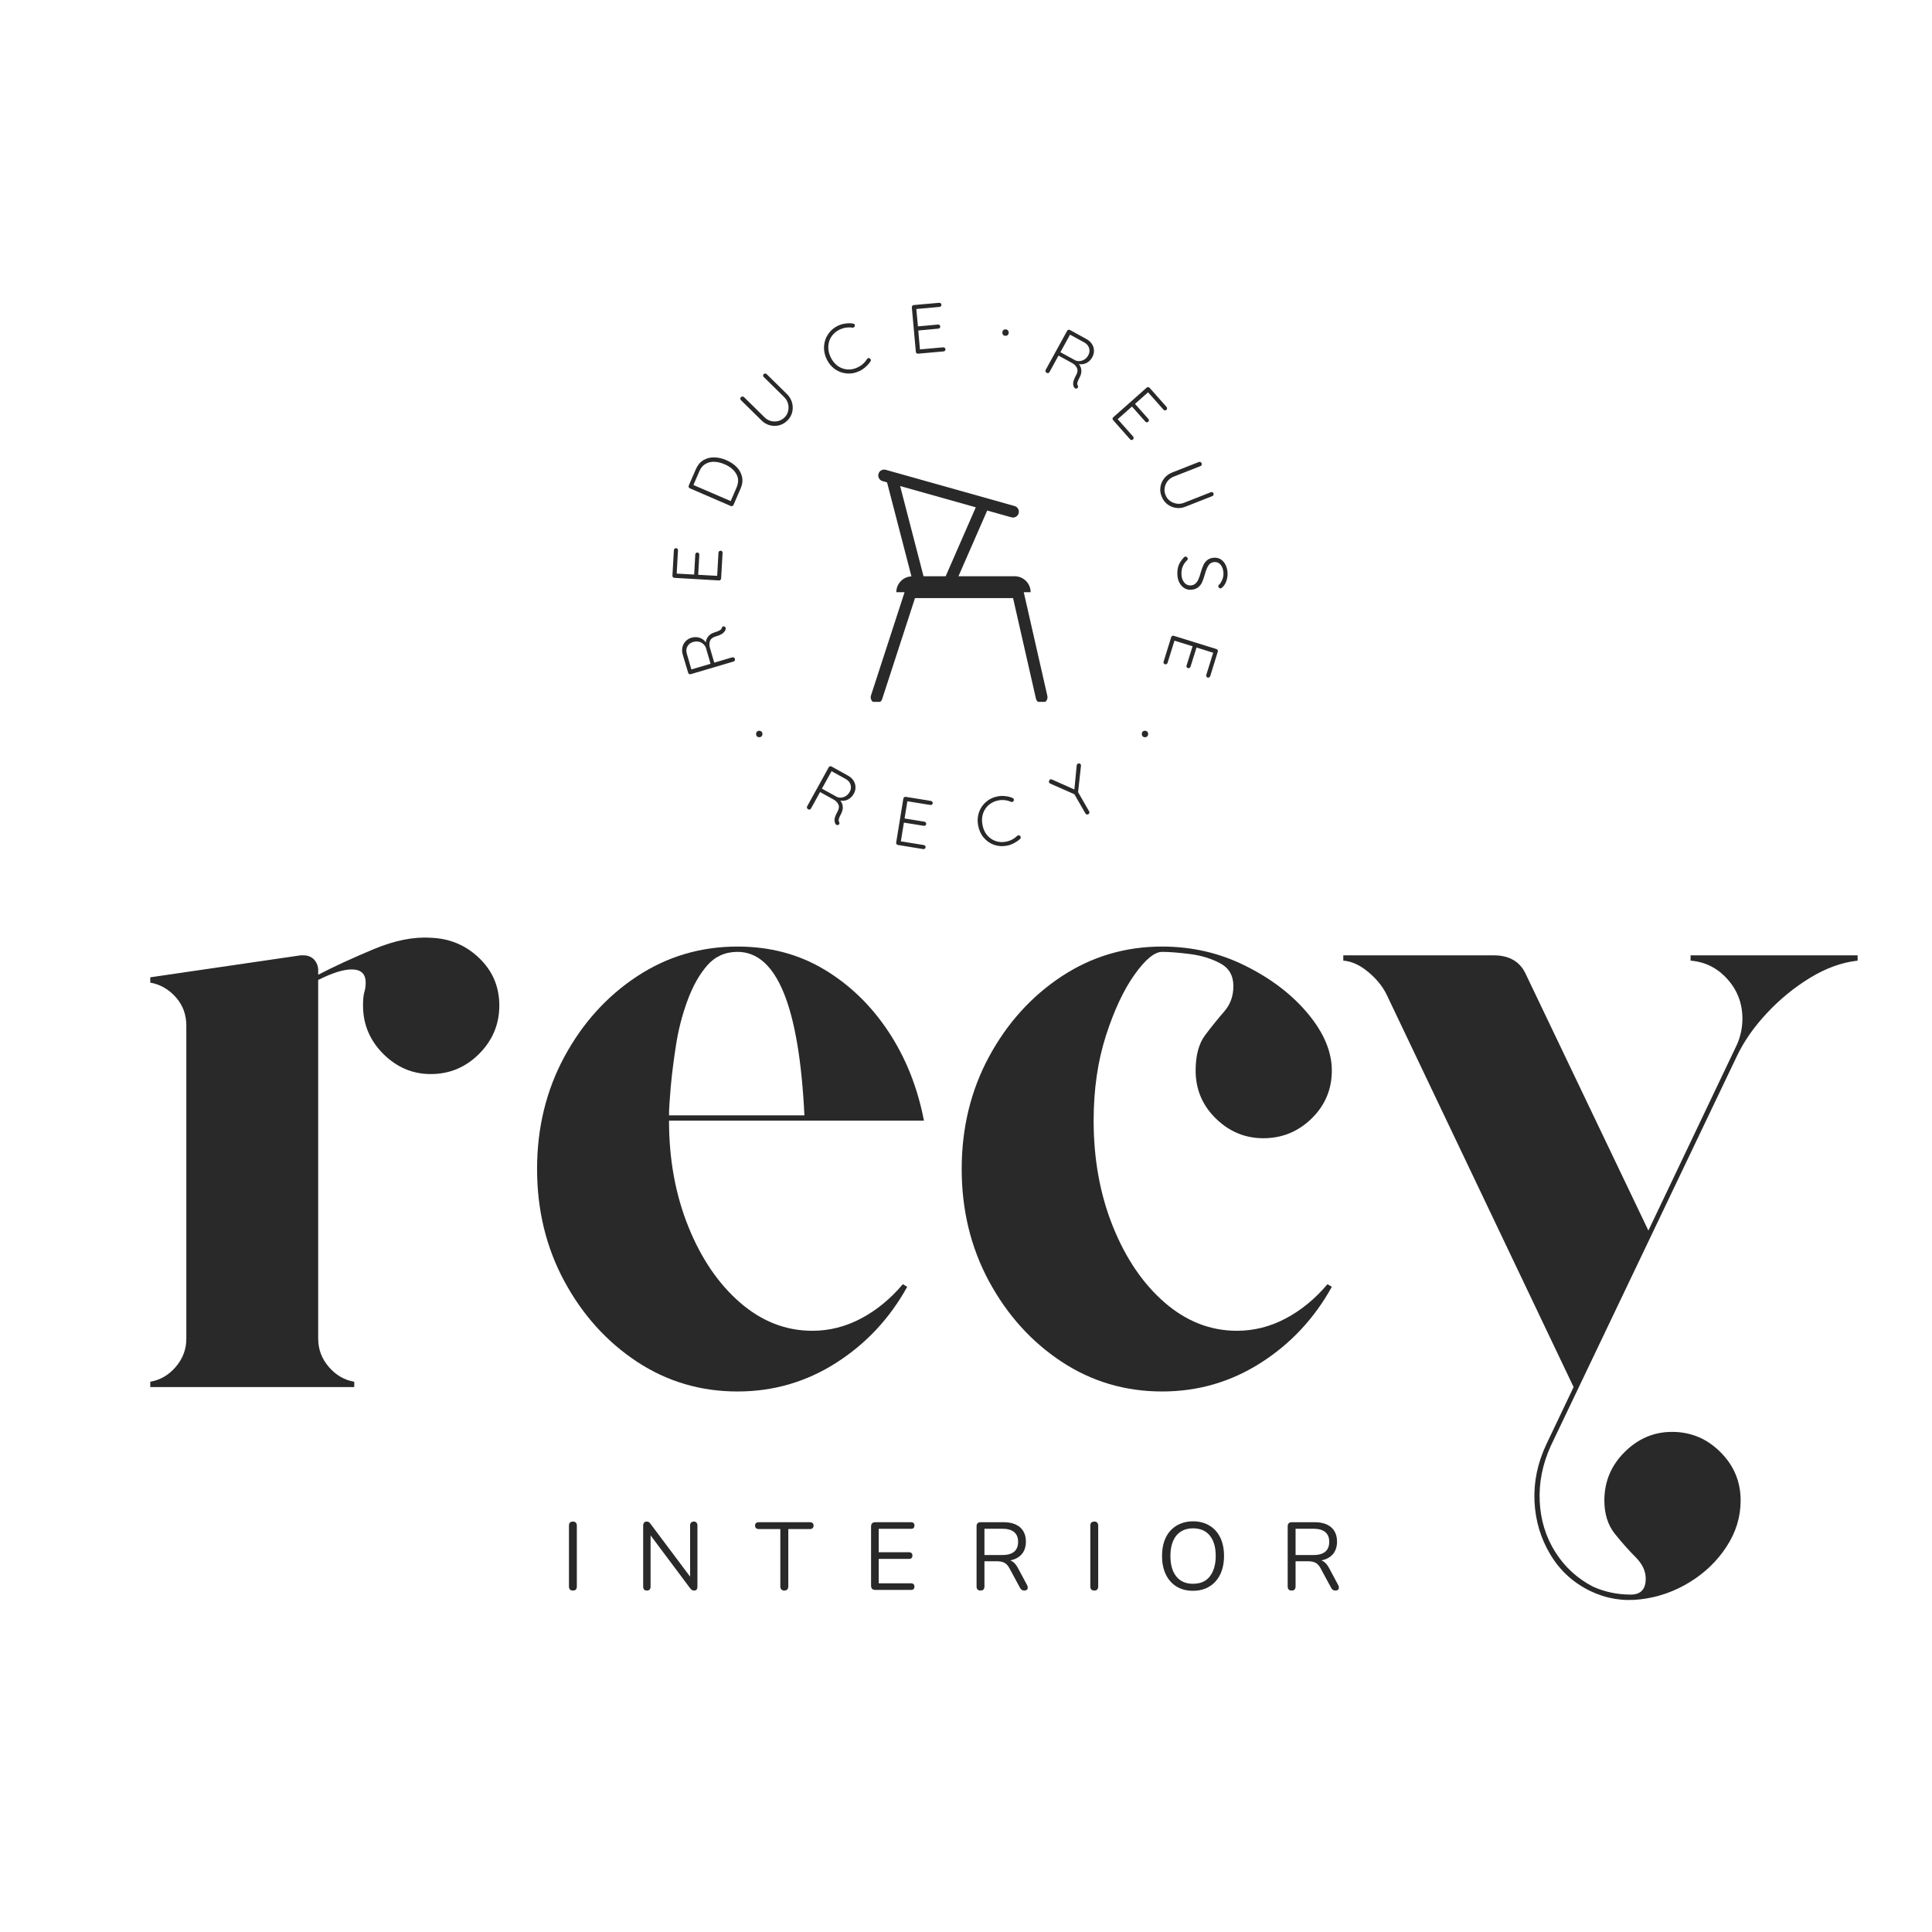 <svg xmlns="http://www.w3.org/2000/svg" xmlns:xlink="http://www.w3.org/1999/xlink" width="500" zoomAndPan="magnify" viewBox="0 0 375 375" height="500" preserveAspectRatio="xMidYMid meet" version="1.0"><defs><g/><clipPath id="d7e93fc576"><path d="M 169 91 L 203.395 91 L 203.395 136.23 L 169 136.23 Z M 169 91 " clip-rule="nonzero"/></clipPath></defs><g fill="#292929" fill-opacity="1"><g transform="translate(24.901, 269.226)"><g><path d="M 58.703 -87.203 C 62.348 -87.086 65.477 -85.781 68.094 -83.281 C 70.707 -80.781 72.016 -77.707 72.016 -74.062 C 72.016 -70.426 70.707 -67.297 68.094 -64.672 C 65.477 -62.055 62.348 -60.75 58.703 -60.75 C 55.18 -60.75 52.109 -62.055 49.484 -64.672 C 46.867 -67.297 45.562 -70.426 45.562 -74.062 C 45.562 -75.195 45.645 -76.051 45.812 -76.625 C 45.988 -77.195 46.078 -77.82 46.078 -78.5 C 46.078 -80.207 45.164 -81.062 43.344 -81.062 C 41.75 -81.062 39.586 -80.379 36.859 -79.016 L 36.859 -9.391 C 36.859 -7.336 37.539 -5.516 38.906 -3.922 C 40.27 -2.328 41.922 -1.363 43.859 -1.031 L 43.859 0 L 4.266 0 L 4.266 -1.031 C 6.203 -1.363 7.852 -2.328 9.219 -3.922 C 10.582 -5.516 11.266 -7.336 11.266 -9.391 L 11.266 -70.141 C 11.266 -72.297 10.582 -74.141 9.219 -75.672 C 7.852 -77.211 6.203 -78.156 4.266 -78.5 L 4.266 -79.531 L 33.453 -83.797 C 33.566 -83.797 33.648 -83.797 33.703 -83.797 C 33.766 -83.797 33.848 -83.797 33.953 -83.797 C 34.867 -83.797 35.582 -83.508 36.094 -82.938 C 36.602 -82.363 36.859 -81.68 36.859 -80.891 L 36.859 -80.031 C 39.93 -81.625 43.516 -83.273 47.609 -84.984 C 51.703 -86.691 55.398 -87.43 58.703 -87.203 Z M 58.703 -87.203 "/></g></g></g><g fill="#292929" fill-opacity="1"><g transform="translate(98.277, 269.226)"><g><path d="M 59.391 -10.922 C 62.691 -10.922 65.848 -11.719 68.859 -13.312 C 71.867 -14.906 74.57 -17.125 76.969 -19.969 L 77.812 -19.453 C 74.406 -13.305 69.801 -8.383 64 -4.688 C 58.195 -0.988 51.82 0.859 44.875 0.859 C 37.707 0.859 31.191 -1.07 25.328 -4.938 C 19.473 -8.812 14.781 -14.02 11.25 -20.562 C 7.727 -27.102 5.969 -34.359 5.969 -42.328 C 5.969 -50.285 7.727 -57.535 11.25 -64.078 C 14.781 -70.617 19.473 -75.82 25.328 -79.688 C 31.191 -83.562 37.707 -85.5 44.875 -85.5 C 51.133 -85.5 56.738 -84.02 61.688 -81.062 C 66.633 -78.102 70.785 -74.094 74.141 -69.031 C 77.504 -63.969 79.812 -58.191 81.062 -51.703 L 31.578 -51.703 C 31.578 -44.203 32.828 -37.348 35.328 -31.141 C 37.828 -24.941 41.18 -20.02 45.391 -16.375 C 49.598 -12.738 54.266 -10.922 59.391 -10.922 Z M 44.875 -84.469 C 42.488 -84.469 40.523 -83.586 38.984 -81.828 C 37.453 -80.066 36.176 -77.789 35.156 -75 C 34.133 -72.219 33.395 -69.348 32.938 -66.391 C 32.477 -63.43 32.133 -60.695 31.906 -58.188 C 31.688 -55.688 31.578 -53.867 31.578 -52.734 L 57.859 -52.734 C 56.828 -73.891 52.5 -84.469 44.875 -84.469 Z M 44.875 -84.469 "/></g></g></g><g fill="#292929" fill-opacity="1"><g transform="translate(180.696, 269.226)"><g><path d="M 44.875 -84.469 C 43.395 -84.469 41.602 -82.988 39.5 -80.031 C 37.395 -77.07 35.547 -73.117 33.953 -68.172 C 32.367 -63.223 31.578 -57.734 31.578 -51.703 C 31.578 -44.203 32.828 -37.348 35.328 -31.141 C 37.828 -24.941 41.18 -20.02 45.391 -16.375 C 49.598 -12.738 54.266 -10.922 59.391 -10.922 C 62.691 -10.922 65.848 -11.719 68.859 -13.312 C 71.867 -14.906 74.57 -17.125 76.969 -19.969 L 77.812 -19.453 C 74.406 -13.305 69.801 -8.383 64 -4.688 C 58.195 -0.988 51.82 0.859 44.875 0.859 C 37.707 0.859 31.191 -1.07 25.328 -4.938 C 19.473 -8.812 14.781 -14.02 11.25 -20.562 C 7.727 -27.102 5.969 -34.359 5.969 -42.328 C 5.969 -50.285 7.727 -57.535 11.25 -64.078 C 14.781 -70.617 19.473 -75.82 25.328 -79.688 C 31.191 -83.562 37.707 -85.5 44.875 -85.5 C 50.688 -85.5 56.094 -84.242 61.094 -81.734 C 66.102 -79.234 70.141 -76.133 73.203 -72.438 C 76.273 -68.738 77.812 -65.07 77.812 -61.438 C 77.812 -57.789 76.504 -54.688 73.891 -52.125 C 71.273 -49.57 68.148 -48.297 64.516 -48.297 C 60.984 -48.297 57.91 -49.57 55.297 -52.125 C 52.68 -54.688 51.375 -57.789 51.375 -61.438 C 51.375 -64.395 52 -66.695 53.25 -68.344 C 54.5 -70 55.719 -71.508 56.906 -72.875 C 58.102 -74.238 58.703 -75.883 58.703 -77.812 C 58.703 -79.863 57.848 -81.344 56.141 -82.25 C 54.441 -83.164 52.484 -83.766 50.266 -84.047 C 48.047 -84.328 46.25 -84.469 44.875 -84.469 Z M 44.875 -84.469 "/></g></g></g><g fill="#292929" fill-opacity="1"><g transform="translate(259.873, 269.226)"><g><path d="M 68.266 -83.797 L 100.688 -83.797 L 100.688 -82.766 C 97.613 -82.422 94.539 -81.312 91.469 -79.438 C 88.395 -77.562 85.609 -75.285 83.109 -72.609 C 80.609 -69.941 78.676 -67.188 77.312 -64.344 L 41.125 11.438 C 39.531 14.957 38.816 18.535 38.984 22.172 C 39.16 25.816 40.16 29.086 41.984 31.984 C 43.805 34.891 46.25 37.141 49.312 38.734 C 51.594 39.766 54.039 40.281 56.656 40.281 C 58.594 40.281 59.562 39.254 59.562 37.203 C 59.562 35.723 58.906 34.328 57.594 33.016 C 56.289 31.711 54.953 30.207 53.578 28.5 C 52.211 26.789 51.531 24.629 51.531 22.016 C 51.531 18.367 52.836 15.238 55.453 12.625 C 58.078 10.008 61.148 8.703 64.672 8.703 C 68.316 8.703 71.445 10.008 74.062 12.625 C 76.676 15.238 77.984 18.367 77.984 22.016 C 77.984 25.203 77.07 28.188 75.25 30.969 C 73.438 33.758 71.051 36.062 68.094 37.875 C 65.133 39.695 61.945 40.805 58.531 41.203 C 55.125 41.609 51.883 41.07 48.812 39.594 C 45.508 38 42.922 35.633 41.047 32.5 C 39.172 29.375 38.145 25.93 37.969 22.172 C 37.801 18.422 38.57 14.727 40.281 11.094 L 45.562 0 L 9.219 -76.281 C 8.414 -77.875 7.219 -79.32 5.625 -80.625 C 4.039 -81.938 2.453 -82.648 0.859 -82.766 L 0.859 -83.797 L 30.031 -83.797 C 32.988 -83.797 35.035 -82.656 36.172 -80.375 L 60.078 -30.375 L 77.312 -66.562 C 77.988 -68.145 78.328 -69.789 78.328 -71.5 C 78.328 -74.457 77.359 -77.016 75.422 -79.172 C 73.492 -81.336 71.109 -82.535 68.266 -82.766 Z M 68.266 -83.797 "/></g></g></g><g fill="#292929" fill-opacity="1"><g transform="translate(193.866, 65.133)"><g><path d="M 1.297 0.047 C 1.109 0.047 0.957 -0.008 0.844 -0.125 C 0.738 -0.25 0.688 -0.398 0.688 -0.578 C 0.688 -0.754 0.738 -0.898 0.844 -1.016 C 0.957 -1.141 1.109 -1.203 1.297 -1.203 C 1.492 -1.203 1.645 -1.141 1.75 -1.016 C 1.863 -0.898 1.922 -0.754 1.922 -0.578 C 1.922 -0.398 1.863 -0.25 1.75 -0.125 C 1.645 -0.008 1.492 0.047 1.297 0.047 Z M 1.297 0.047 "/></g></g></g><g fill="#292929" fill-opacity="1"><g transform="translate(143.12, 129.512)"><g><path d="M -3.016 -7.656 C -2.961 -7.801 -2.875 -7.895 -2.75 -7.938 C -2.707 -7.945 -2.645 -7.941 -2.562 -7.922 C -2.5 -7.91 -2.441 -7.879 -2.391 -7.828 C -2.336 -7.785 -2.301 -7.727 -2.281 -7.656 C -2.25 -7.562 -2.238 -7.484 -2.25 -7.422 C -2.32 -7.141 -2.492 -6.879 -2.766 -6.641 C -3.035 -6.398 -3.508 -6.18 -4.188 -5.984 C -4.789 -5.805 -5.164 -5.508 -5.312 -5.094 C -5.457 -4.688 -5.461 -4.25 -5.328 -3.781 L -4.484 -0.891 L -1 -1.922 C -0.883 -1.953 -0.781 -1.941 -0.688 -1.891 C -0.594 -1.848 -0.523 -1.77 -0.484 -1.656 C -0.453 -1.539 -0.457 -1.426 -0.5 -1.312 C -0.551 -1.207 -0.633 -1.141 -0.75 -1.109 L -9.047 1.344 C -9.16 1.375 -9.266 1.363 -9.359 1.312 C -9.453 1.27 -9.516 1.191 -9.547 1.078 L -10.594 -2.422 C -10.738 -2.922 -10.766 -3.395 -10.672 -3.844 C -10.578 -4.301 -10.375 -4.695 -10.062 -5.031 C -9.75 -5.363 -9.363 -5.598 -8.906 -5.734 C -8.344 -5.891 -7.812 -5.883 -7.312 -5.719 C -6.812 -5.551 -6.414 -5.254 -6.125 -4.828 C -6.082 -5.266 -5.922 -5.656 -5.641 -6 C -5.367 -6.344 -4.977 -6.594 -4.469 -6.75 C -3.938 -6.914 -3.57 -7.062 -3.375 -7.188 C -3.176 -7.312 -3.055 -7.469 -3.016 -7.656 Z M -6.109 -3.797 C -6.223 -4.086 -6.406 -4.336 -6.656 -4.547 C -6.914 -4.766 -7.211 -4.906 -7.547 -4.969 C -7.879 -5.031 -8.238 -5.004 -8.625 -4.891 C -9.113 -4.742 -9.473 -4.457 -9.703 -4.031 C -9.93 -3.613 -9.961 -3.133 -9.797 -2.594 L -8.922 0.422 L -5.203 -0.672 Z M -6.109 -3.797 "/></g></g></g><g fill="#292929" fill-opacity="1"><g transform="translate(139.877, 113.943)"><g><path d="M -0.422 -6.672 C -0.41 -6.785 -0.363 -6.879 -0.281 -6.953 C -0.195 -7.023 -0.098 -7.055 0.016 -7.047 C 0.129 -7.047 0.219 -7.004 0.281 -6.922 C 0.352 -6.836 0.383 -6.738 0.375 -6.625 L 0.094 -1.672 C 0.082 -1.555 0.039 -1.461 -0.031 -1.391 C -0.113 -1.316 -0.211 -1.281 -0.328 -1.281 L -8.969 -1.781 C -9.082 -1.781 -9.176 -1.82 -9.25 -1.906 C -9.332 -1.988 -9.367 -2.086 -9.359 -2.203 L -9.078 -7.156 C -9.066 -7.27 -9.02 -7.363 -8.938 -7.438 C -8.852 -7.508 -8.754 -7.547 -8.641 -7.547 C -8.523 -7.535 -8.43 -7.488 -8.359 -7.406 C -8.297 -7.32 -8.27 -7.223 -8.281 -7.109 L -8.531 -2.609 L -5.141 -2.422 L -4.922 -6.312 C -4.922 -6.426 -4.879 -6.52 -4.797 -6.594 C -4.711 -6.664 -4.617 -6.703 -4.516 -6.703 C -4.398 -6.691 -4.305 -6.645 -4.234 -6.562 C -4.172 -6.477 -4.141 -6.379 -4.141 -6.266 L -4.359 -2.375 L -0.672 -2.172 Z M -0.422 -6.672 "/></g></g></g><g fill="#292929" fill-opacity="1"><g transform="translate(141.718, 99.528)"><g><path d="M -6.656 -8.453 C -6.312 -9.242 -5.828 -9.828 -5.203 -10.203 C -4.578 -10.578 -3.875 -10.758 -3.094 -10.75 C -2.32 -10.738 -1.539 -10.562 -0.75 -10.219 C 0.07 -9.863 0.75 -9.41 1.281 -8.859 C 1.82 -8.305 2.164 -7.672 2.312 -6.953 C 2.469 -6.242 2.375 -5.492 2.031 -4.703 L 0.656 -1.531 C 0.613 -1.426 0.539 -1.352 0.438 -1.312 C 0.332 -1.27 0.227 -1.27 0.125 -1.312 L -7.828 -4.75 C -7.93 -4.789 -8 -4.863 -8.031 -4.969 C -8.07 -5.07 -8.07 -5.176 -8.031 -5.281 Z M 1.25 -4.906 C 1.664 -5.883 1.645 -6.766 1.188 -7.547 C 0.738 -8.336 -0.02 -8.961 -1.094 -9.422 C -1.77 -9.711 -2.422 -9.867 -3.047 -9.891 C -3.68 -9.922 -4.258 -9.785 -4.781 -9.484 C -5.301 -9.18 -5.703 -8.695 -5.984 -8.031 L -7.125 -5.391 L 0.109 -2.266 Z M 1.25 -4.906 "/></g></g></g><g fill="#292929" fill-opacity="1"><g transform="translate(149.38, 84.939)"><g><path d="M -1.156 -12.312 C -1.07 -12.395 -0.973 -12.438 -0.859 -12.438 C -0.754 -12.445 -0.66 -12.41 -0.578 -12.328 L 3.406 -8.406 C 3.875 -7.938 4.191 -7.395 4.359 -6.781 C 4.523 -6.164 4.535 -5.555 4.391 -4.953 C 4.242 -4.348 3.941 -3.812 3.484 -3.344 C 3.023 -2.875 2.488 -2.555 1.875 -2.391 C 1.27 -2.234 0.66 -2.234 0.047 -2.391 C -0.566 -2.555 -1.109 -2.875 -1.578 -3.344 L -5.562 -7.266 C -5.645 -7.348 -5.688 -7.441 -5.688 -7.547 C -5.695 -7.648 -5.656 -7.754 -5.562 -7.859 C -5.477 -7.93 -5.379 -7.969 -5.266 -7.969 C -5.148 -7.977 -5.051 -7.941 -4.969 -7.859 L -0.984 -3.938 C -0.617 -3.57 -0.203 -3.332 0.266 -3.219 C 0.734 -3.102 1.203 -3.102 1.672 -3.219 C 2.148 -3.344 2.562 -3.578 2.906 -3.922 C 3.258 -4.273 3.488 -4.688 3.594 -5.156 C 3.707 -5.633 3.703 -6.109 3.578 -6.578 C 3.453 -7.055 3.207 -7.477 2.844 -7.844 L -1.141 -11.766 C -1.223 -11.848 -1.266 -11.938 -1.266 -12.031 C -1.273 -12.133 -1.238 -12.227 -1.156 -12.312 Z M -1.156 -12.312 "/></g></g></g><g fill="#292929" fill-opacity="1"><g transform="translate(161.796, 74.19)"><g><path d="M 3.766 -11.391 C 3.93 -11.367 4.039 -11.301 4.094 -11.188 C 4.133 -11.102 4.145 -11 4.125 -10.875 C 4.082 -10.758 4.004 -10.676 3.891 -10.625 C 3.828 -10.594 3.754 -10.582 3.672 -10.594 C 2.828 -10.719 2.016 -10.602 1.234 -10.25 C 0.566 -9.938 0.035 -9.5 -0.359 -8.938 C -0.754 -8.383 -0.973 -7.754 -1.016 -7.047 C -1.066 -6.348 -0.93 -5.645 -0.609 -4.938 C -0.266 -4.207 0.188 -3.629 0.75 -3.203 C 1.32 -2.785 1.945 -2.547 2.625 -2.484 C 3.301 -2.422 3.969 -2.547 4.625 -2.859 C 5.406 -3.211 6.023 -3.75 6.484 -4.469 C 6.523 -4.551 6.582 -4.613 6.656 -4.656 C 6.77 -4.707 6.883 -4.695 7 -4.625 C 7.094 -4.582 7.16 -4.52 7.203 -4.438 C 7.266 -4.301 7.254 -4.176 7.172 -4.062 C 6.941 -3.695 6.625 -3.332 6.219 -2.969 C 5.82 -2.613 5.406 -2.336 4.969 -2.141 C 4.188 -1.773 3.379 -1.629 2.547 -1.703 C 1.723 -1.773 0.957 -2.055 0.25 -2.547 C -0.445 -3.047 -0.992 -3.723 -1.391 -4.578 C -1.766 -5.41 -1.914 -6.25 -1.844 -7.094 C -1.77 -7.938 -1.492 -8.703 -1.016 -9.391 C -0.535 -10.086 0.098 -10.617 0.891 -10.984 C 1.348 -11.191 1.828 -11.328 2.328 -11.391 C 2.828 -11.461 3.305 -11.461 3.766 -11.391 Z M 3.766 -11.391 "/></g></g></g><g fill="#292929" fill-opacity="1"><g transform="translate(176.531, 68.805)"><g><path d="M 6.531 -1.391 C 6.645 -1.398 6.742 -1.367 6.828 -1.297 C 6.922 -1.234 6.973 -1.145 6.984 -1.031 C 6.992 -0.914 6.961 -0.816 6.891 -0.734 C 6.816 -0.648 6.723 -0.602 6.609 -0.594 L 1.672 -0.156 C 1.555 -0.145 1.457 -0.172 1.375 -0.234 C 1.289 -0.305 1.242 -0.398 1.234 -0.516 L 0.453 -9.141 C 0.441 -9.254 0.473 -9.352 0.547 -9.438 C 0.617 -9.531 0.711 -9.582 0.828 -9.594 L 5.766 -10.031 C 5.879 -10.039 5.977 -10.008 6.062 -9.938 C 6.145 -9.875 6.191 -9.785 6.203 -9.672 C 6.211 -9.555 6.18 -9.457 6.109 -9.375 C 6.035 -9.289 5.941 -9.242 5.828 -9.234 L 1.328 -8.828 L 1.641 -5.453 L 5.531 -5.812 C 5.645 -5.82 5.742 -5.789 5.828 -5.719 C 5.91 -5.645 5.957 -5.551 5.969 -5.438 C 5.977 -5.32 5.945 -5.223 5.875 -5.141 C 5.801 -5.066 5.707 -5.023 5.594 -5.016 L 1.703 -4.656 L 2.031 -0.984 Z M 6.531 -1.391 "/></g></g></g><g fill="#292929" fill-opacity="1"><g transform="translate(191.272, 68.785)"><g/></g></g><g fill="#292929" fill-opacity="1"><g transform="translate(201.664, 71.55)"><g><path d="M 7.547 3.297 C 7.609 3.441 7.609 3.57 7.547 3.688 C 7.523 3.727 7.477 3.77 7.406 3.812 C 7.352 3.852 7.285 3.875 7.203 3.875 C 7.129 3.875 7.062 3.852 7 3.812 C 6.914 3.77 6.859 3.719 6.828 3.656 C 6.68 3.414 6.617 3.113 6.641 2.75 C 6.672 2.395 6.859 1.906 7.203 1.281 C 7.504 0.727 7.555 0.254 7.359 -0.141 C 7.172 -0.535 6.863 -0.848 6.438 -1.078 L 3.797 -2.531 L 2.047 0.656 C 1.992 0.758 1.914 0.828 1.812 0.859 C 1.719 0.898 1.617 0.891 1.516 0.828 C 1.41 0.773 1.332 0.691 1.281 0.578 C 1.238 0.461 1.242 0.352 1.297 0.25 L 5.469 -7.344 C 5.52 -7.438 5.598 -7.5 5.703 -7.531 C 5.805 -7.562 5.91 -7.551 6.016 -7.5 L 9.219 -5.734 C 9.676 -5.484 10.031 -5.164 10.281 -4.781 C 10.531 -4.406 10.66 -3.988 10.672 -3.531 C 10.691 -3.082 10.586 -2.648 10.359 -2.234 C 10.078 -1.711 9.695 -1.332 9.219 -1.094 C 8.75 -0.852 8.258 -0.785 7.75 -0.891 C 8.02 -0.555 8.176 -0.172 8.219 0.266 C 8.27 0.703 8.172 1.16 7.922 1.641 C 7.672 2.117 7.516 2.477 7.453 2.719 C 7.398 2.957 7.43 3.148 7.547 3.297 Z M 7.016 -1.625 C 7.297 -1.488 7.598 -1.438 7.922 -1.469 C 8.254 -1.5 8.566 -1.609 8.859 -1.797 C 9.148 -1.984 9.391 -2.254 9.578 -2.609 C 9.816 -3.055 9.867 -3.508 9.734 -3.969 C 9.598 -4.438 9.285 -4.805 8.797 -5.078 L 6.031 -6.594 L 4.156 -3.188 Z M 7.016 -1.625 "/></g></g></g><g fill="#292929" fill-opacity="1"><g transform="translate(214.946, 80.301)"><g><path d="M 5 4.438 C 5.07 4.52 5.102 4.613 5.094 4.719 C 5.094 4.832 5.051 4.926 4.969 5 C 4.875 5.082 4.773 5.117 4.672 5.109 C 4.566 5.098 4.477 5.051 4.406 4.969 L 1.109 1.25 C 1.035 1.164 1 1.066 1 0.953 C 1.008 0.848 1.055 0.758 1.141 0.688 L 7.625 -5.062 C 7.707 -5.133 7.801 -5.164 7.906 -5.156 C 8.02 -5.156 8.113 -5.113 8.188 -5.031 L 11.484 -1.312 C 11.555 -1.227 11.586 -1.129 11.578 -1.016 C 11.578 -0.91 11.535 -0.82 11.453 -0.75 C 11.367 -0.676 11.27 -0.641 11.156 -0.641 C 11.051 -0.648 10.961 -0.695 10.891 -0.781 L 7.891 -4.156 L 5.359 -1.906 L 7.953 1.016 C 8.035 1.098 8.07 1.191 8.062 1.297 C 8.051 1.41 8 1.504 7.906 1.578 C 7.82 1.648 7.727 1.68 7.625 1.672 C 7.531 1.66 7.441 1.613 7.359 1.531 L 4.766 -1.391 L 2 1.062 Z M 5 4.438 "/></g></g></g><g fill="#292929" fill-opacity="1"><g transform="translate(223.801, 91.83)"><g><path d="M 11.734 3.922 C 11.773 4.035 11.773 4.145 11.734 4.25 C 11.691 4.352 11.613 4.426 11.5 4.469 L 6.297 6.516 C 5.68 6.766 5.062 6.844 4.438 6.75 C 3.812 6.656 3.254 6.414 2.766 6.031 C 2.273 5.645 1.91 5.145 1.672 4.531 C 1.422 3.926 1.344 3.312 1.438 2.688 C 1.531 2.07 1.773 1.516 2.172 1.016 C 2.566 0.516 3.07 0.141 3.688 -0.109 L 8.891 -2.156 C 9.004 -2.195 9.109 -2.195 9.203 -2.156 C 9.305 -2.113 9.383 -2.031 9.438 -1.906 C 9.477 -1.789 9.477 -1.68 9.438 -1.578 C 9.395 -1.473 9.316 -1.398 9.203 -1.359 L 4 0.688 C 3.531 0.875 3.145 1.156 2.844 1.531 C 2.539 1.914 2.348 2.348 2.266 2.828 C 2.18 3.316 2.234 3.785 2.422 4.234 C 2.598 4.703 2.879 5.082 3.266 5.375 C 3.66 5.664 4.098 5.848 4.578 5.922 C 5.055 6.004 5.531 5.953 6 5.766 L 11.203 3.719 C 11.316 3.676 11.422 3.672 11.516 3.703 C 11.617 3.742 11.691 3.816 11.734 3.922 Z M 11.734 3.922 "/></g></g></g><g fill="#292929" fill-opacity="1"><g transform="translate(228.554, 107.59)"><g><path d="M -0.031 3.828 C -0.051 3.18 0.035 2.602 0.234 2.094 C 0.441 1.594 0.77 1.102 1.219 0.625 C 1.312 0.508 1.422 0.445 1.547 0.438 C 1.648 0.438 1.75 0.477 1.844 0.562 C 1.938 0.656 1.988 0.754 2 0.859 C 2 0.961 1.953 1.062 1.859 1.156 C 1.098 1.883 0.734 2.773 0.766 3.828 C 0.773 4.473 0.941 5.004 1.266 5.422 C 1.586 5.848 2 6.055 2.5 6.047 C 2.883 6.035 3.203 5.922 3.453 5.703 C 3.711 5.484 3.914 5.195 4.062 4.844 C 4.219 4.5 4.367 4.055 4.516 3.516 C 4.68 2.941 4.859 2.453 5.047 2.047 C 5.242 1.648 5.516 1.32 5.859 1.062 C 6.203 0.812 6.641 0.676 7.172 0.656 C 7.648 0.645 8.078 0.766 8.453 1.016 C 8.828 1.266 9.125 1.617 9.344 2.078 C 9.57 2.535 9.695 3.066 9.719 3.672 C 9.727 4.223 9.645 4.738 9.469 5.219 C 9.301 5.707 9.051 6.102 8.719 6.406 C 8.57 6.539 8.441 6.613 8.328 6.625 C 8.234 6.625 8.141 6.578 8.047 6.484 C 7.961 6.398 7.914 6.301 7.906 6.188 C 7.906 6.102 7.938 6.031 8 5.969 C 8.281 5.719 8.504 5.383 8.672 4.969 C 8.848 4.562 8.93 4.141 8.922 3.703 C 8.898 3.047 8.734 2.508 8.422 2.094 C 8.117 1.688 7.719 1.488 7.219 1.5 C 6.695 1.52 6.301 1.727 6.031 2.125 C 5.758 2.531 5.52 3.109 5.312 3.859 C 5.133 4.504 4.953 5.031 4.766 5.438 C 4.578 5.852 4.301 6.191 3.938 6.453 C 3.582 6.723 3.109 6.867 2.516 6.891 C 2.055 6.898 1.633 6.773 1.25 6.516 C 0.875 6.266 0.566 5.906 0.328 5.438 C 0.098 4.969 -0.02 4.43 -0.031 3.828 Z M -0.031 3.828 "/></g></g></g><g fill="#292929" fill-opacity="1"><g transform="translate(227.824, 122.087)"><g><path d="M -1.203 6.578 C -1.234 6.68 -1.301 6.758 -1.406 6.812 C -1.508 6.875 -1.613 6.883 -1.719 6.844 C -1.832 6.812 -1.91 6.742 -1.953 6.641 C -1.992 6.547 -2 6.445 -1.969 6.344 L -0.5 1.594 C -0.457 1.488 -0.391 1.406 -0.297 1.344 C -0.203 1.289 -0.098 1.285 0.016 1.328 L 8.281 3.891 C 8.383 3.922 8.461 3.988 8.516 4.094 C 8.578 4.195 8.586 4.301 8.547 4.406 L 7.078 9.156 C 7.047 9.258 6.977 9.336 6.875 9.391 C 6.77 9.441 6.664 9.453 6.562 9.422 C 6.445 9.391 6.367 9.32 6.328 9.219 C 6.285 9.125 6.281 9.023 6.312 8.922 L 7.656 4.609 L 4.422 3.594 L 3.25 7.328 C 3.219 7.43 3.148 7.508 3.047 7.562 C 2.953 7.613 2.852 7.625 2.75 7.594 C 2.633 7.551 2.551 7.484 2.5 7.391 C 2.457 7.297 2.453 7.195 2.484 7.094 L 3.656 3.359 L 0.141 2.266 Z M -1.203 6.578 "/></g></g></g><g clip-path="url(#d7e93fc576)"><path fill="#292929" d="M 189.402 98.469 L 174.715 94.34 L 179.258 111.855 L 183.551 111.855 Z M 169.059 134.988 L 175.578 114.945 L 173.973 114.945 C 173.973 113.289 175.277 111.949 176.91 111.871 L 172.176 93.629 L 171.297 93.383 C 170.695 93.211 170.34 92.582 170.512 91.977 C 170.68 91.375 171.297 91.02 171.914 91.188 L 196.934 98.223 C 197.535 98.391 197.891 99.02 197.719 99.625 C 197.578 100.129 197.121 100.457 196.625 100.457 C 196.523 100.457 196.418 100.441 196.316 100.414 L 191.617 99.094 L 186.035 111.855 L 196.957 111.855 C 198.664 111.855 200.047 113.238 200.047 114.945 L 198.711 114.945 L 203.293 135.086 C 203.434 135.699 203.047 136.309 202.434 136.449 C 201.832 136.59 201.211 136.207 201.074 135.594 L 196.633 116.086 L 177.602 116.086 L 171.227 135.691 C 171.07 136.172 170.621 136.477 170.145 136.477 C 170.023 136.477 169.906 136.461 169.789 136.422 C 169.191 136.227 168.863 135.586 169.059 134.988 " fill-opacity="1" fill-rule="nonzero"/></g><g fill="#292929" fill-opacity="1"><g transform="translate(155.36, 156.251)"><g><path d="M 7.531 3.312 C 7.594 3.469 7.594 3.602 7.531 3.719 C 7.508 3.758 7.461 3.801 7.391 3.844 C 7.336 3.875 7.27 3.891 7.188 3.891 C 7.113 3.898 7.047 3.883 6.984 3.844 C 6.898 3.801 6.844 3.75 6.812 3.688 C 6.664 3.438 6.602 3.129 6.625 2.766 C 6.656 2.41 6.844 1.926 7.188 1.312 C 7.5 0.75 7.555 0.27 7.359 -0.125 C 7.172 -0.52 6.863 -0.832 6.438 -1.062 L 3.812 -2.516 L 2.062 0.672 C 2 0.773 1.914 0.844 1.812 0.875 C 1.719 0.906 1.617 0.895 1.516 0.844 C 1.41 0.781 1.332 0.691 1.281 0.578 C 1.238 0.461 1.25 0.352 1.312 0.25 L 5.5 -7.328 C 5.551 -7.422 5.629 -7.484 5.734 -7.516 C 5.836 -7.547 5.941 -7.531 6.047 -7.469 L 9.234 -5.703 C 9.691 -5.453 10.047 -5.133 10.297 -4.75 C 10.547 -4.363 10.676 -3.941 10.688 -3.484 C 10.707 -3.035 10.598 -2.602 10.359 -2.188 C 10.078 -1.676 9.695 -1.301 9.219 -1.062 C 8.75 -0.82 8.258 -0.754 7.75 -0.859 C 8.02 -0.523 8.176 -0.141 8.219 0.297 C 8.258 0.734 8.16 1.188 7.922 1.656 C 7.66 2.145 7.504 2.504 7.453 2.734 C 7.398 2.973 7.426 3.164 7.531 3.312 Z M 7.016 -1.609 C 7.297 -1.461 7.598 -1.406 7.922 -1.438 C 8.254 -1.469 8.566 -1.578 8.859 -1.766 C 9.148 -1.961 9.391 -2.234 9.578 -2.578 C 9.828 -3.023 9.879 -3.477 9.734 -3.938 C 9.598 -4.406 9.285 -4.773 8.797 -5.047 L 6.047 -6.562 L 4.172 -3.172 Z M 7.016 -1.609 "/></g></g></g><g fill="#292929" fill-opacity="1"><g transform="translate(172.636, 163.743)"><g><path d="M 6.672 0.281 C 6.785 0.301 6.875 0.352 6.938 0.438 C 7.008 0.52 7.035 0.617 7.016 0.734 C 6.992 0.848 6.938 0.938 6.844 1 C 6.758 1.062 6.66 1.082 6.547 1.062 L 1.656 0.266 C 1.539 0.242 1.445 0.188 1.375 0.094 C 1.312 0.008 1.289 -0.086 1.312 -0.203 L 2.703 -8.734 C 2.723 -8.848 2.773 -8.938 2.859 -9 C 2.953 -9.07 3.055 -9.098 3.172 -9.078 L 8.062 -8.281 C 8.176 -8.258 8.266 -8.203 8.328 -8.109 C 8.398 -8.023 8.426 -7.926 8.406 -7.812 C 8.383 -7.707 8.328 -7.625 8.234 -7.562 C 8.148 -7.5 8.051 -7.477 7.938 -7.5 L 3.484 -8.219 L 2.938 -4.875 L 6.797 -4.25 C 6.91 -4.227 7 -4.172 7.062 -4.078 C 7.133 -3.992 7.16 -3.895 7.141 -3.781 C 7.117 -3.664 7.062 -3.578 6.969 -3.516 C 6.883 -3.453 6.785 -3.43 6.672 -3.453 L 2.812 -4.078 L 2.219 -0.438 Z M 6.672 0.281 "/></g></g></g><g fill="#292929" fill-opacity="1"><g transform="translate(190.055, 164.982)"><g><path d="M 6.484 -10.094 C 6.629 -10.031 6.711 -9.93 6.734 -9.797 C 6.754 -9.711 6.738 -9.617 6.688 -9.516 C 6.633 -9.41 6.547 -9.348 6.422 -9.328 C 6.348 -9.305 6.27 -9.312 6.188 -9.344 C 5.395 -9.688 4.578 -9.781 3.734 -9.625 C 3.016 -9.488 2.395 -9.195 1.875 -8.75 C 1.352 -8.312 0.977 -7.754 0.75 -7.078 C 0.531 -6.41 0.492 -5.691 0.641 -4.922 C 0.773 -4.129 1.066 -3.457 1.516 -2.906 C 1.973 -2.363 2.52 -1.977 3.156 -1.75 C 3.801 -1.52 4.477 -1.473 5.188 -1.609 C 6.031 -1.766 6.758 -2.141 7.375 -2.734 C 7.445 -2.797 7.523 -2.836 7.609 -2.859 C 7.734 -2.879 7.836 -2.836 7.922 -2.734 C 8.004 -2.672 8.051 -2.594 8.062 -2.5 C 8.094 -2.352 8.051 -2.234 7.938 -2.141 C 7.633 -1.859 7.242 -1.586 6.766 -1.328 C 6.297 -1.078 5.82 -0.91 5.344 -0.828 C 4.5 -0.672 3.68 -0.727 2.891 -1 C 2.098 -1.281 1.426 -1.75 0.875 -2.406 C 0.32 -3.062 -0.035 -3.852 -0.203 -4.781 C -0.367 -5.688 -0.312 -6.535 -0.031 -7.328 C 0.25 -8.129 0.707 -8.801 1.344 -9.344 C 1.988 -9.895 2.738 -10.25 3.594 -10.406 C 4.094 -10.5 4.594 -10.516 5.094 -10.453 C 5.594 -10.398 6.055 -10.281 6.484 -10.094 Z M 6.484 -10.094 "/></g></g></g><g fill="#292929" fill-opacity="1"><g transform="translate(207.942, 159.928)"><g><path d="M 1.828 -11.562 C 1.859 -11.5 1.875 -11.406 1.875 -11.281 L 1.312 -6.172 L 3.453 -2.453 C 3.516 -2.348 3.531 -2.242 3.5 -2.141 C 3.469 -2.035 3.398 -1.953 3.297 -1.891 C 3.191 -1.828 3.086 -1.812 2.984 -1.844 C 2.879 -1.875 2.797 -1.941 2.734 -2.047 L 0.594 -5.766 L -4.078 -7.828 C -4.18 -7.867 -4.258 -7.941 -4.312 -8.047 C -4.363 -8.129 -4.367 -8.227 -4.328 -8.344 C -4.297 -8.469 -4.234 -8.555 -4.141 -8.609 C -4.016 -8.68 -3.883 -8.688 -3.75 -8.625 L 0.594 -6.688 L 1.047 -11.375 C 1.078 -11.531 1.148 -11.641 1.266 -11.703 C 1.359 -11.754 1.461 -11.766 1.578 -11.734 C 1.691 -11.703 1.773 -11.645 1.828 -11.562 Z M 1.828 -11.562 "/></g></g></g><g fill="#292929" fill-opacity="1"><g transform="translate(146.067, 143.044)"><g><path d="M 1.297 0.047 C 1.109 0.047 0.957 -0.008 0.844 -0.125 C 0.738 -0.25 0.688 -0.398 0.688 -0.578 C 0.688 -0.754 0.738 -0.898 0.844 -1.016 C 0.957 -1.141 1.109 -1.203 1.297 -1.203 C 1.492 -1.203 1.645 -1.141 1.75 -1.016 C 1.863 -0.898 1.922 -0.754 1.922 -0.578 C 1.922 -0.398 1.863 -0.25 1.75 -0.125 C 1.645 -0.008 1.492 0.047 1.297 0.047 Z M 1.297 0.047 "/></g></g></g><g fill="#292929" fill-opacity="1"><g transform="translate(220.933, 143.044)"><g><path d="M 1.297 0.047 C 1.109 0.047 0.957 -0.008 0.844 -0.125 C 0.738 -0.25 0.688 -0.398 0.688 -0.578 C 0.688 -0.754 0.738 -0.898 0.844 -1.016 C 0.957 -1.141 1.109 -1.203 1.297 -1.203 C 1.492 -1.203 1.645 -1.141 1.75 -1.016 C 1.863 -0.898 1.922 -0.754 1.922 -0.578 C 1.922 -0.398 1.863 -0.25 1.75 -0.125 C 1.645 -0.008 1.492 0.047 1.297 0.047 Z M 1.297 0.047 "/></g></g></g><g fill="#292929" fill-opacity="1"><g transform="translate(108.809, 308.6)"><g><path d="M 2.391 0.125 C 2.141 0.125 1.945 0.055 1.812 -0.078 C 1.688 -0.223 1.625 -0.422 1.625 -0.672 L 1.625 -12.469 C 1.625 -12.727 1.688 -12.926 1.812 -13.062 C 1.945 -13.195 2.141 -13.266 2.391 -13.266 C 2.641 -13.266 2.828 -13.195 2.953 -13.062 C 3.086 -12.926 3.156 -12.727 3.156 -12.469 L 3.156 -0.672 C 3.156 -0.422 3.094 -0.223 2.969 -0.078 C 2.844 0.055 2.648 0.125 2.391 0.125 Z M 2.391 0.125 "/></g></g></g><g fill="#292929" fill-opacity="1"><g transform="translate(123.215, 308.6)"><g><path d="M 2.344 0.125 C 2.113 0.125 1.938 0.062 1.812 -0.062 C 1.688 -0.195 1.625 -0.391 1.625 -0.641 L 1.625 -12.484 C 1.625 -12.734 1.688 -12.926 1.812 -13.062 C 1.938 -13.195 2.098 -13.266 2.297 -13.266 C 2.492 -13.266 2.641 -13.227 2.734 -13.156 C 2.828 -13.094 2.938 -12.977 3.062 -12.812 L 11.188 -1.969 L 10.734 -1.969 L 10.734 -12.531 C 10.734 -12.758 10.797 -12.938 10.922 -13.062 C 11.047 -13.195 11.227 -13.266 11.469 -13.266 C 11.688 -13.266 11.852 -13.195 11.969 -13.062 C 12.094 -12.938 12.156 -12.758 12.156 -12.531 L 12.156 -0.609 C 12.156 -0.379 12.102 -0.195 12 -0.062 C 11.895 0.062 11.738 0.125 11.531 0.125 C 11.352 0.125 11.207 0.086 11.094 0.016 C 10.977 -0.055 10.859 -0.172 10.734 -0.328 L 2.625 -11.172 L 3.062 -11.172 L 3.062 -0.641 C 3.062 -0.391 3 -0.195 2.875 -0.062 C 2.75 0.062 2.57 0.125 2.344 0.125 Z M 2.344 0.125 "/></g></g></g><g fill="#292929" fill-opacity="1"><g transform="translate(146.617, 308.6)"><g><path d="M 5.609 0.125 C 5.367 0.125 5.18 0.055 5.047 -0.078 C 4.91 -0.223 4.844 -0.422 4.844 -0.672 L 4.844 -11.812 L 0.656 -11.812 C 0.426 -11.812 0.25 -11.875 0.125 -12 C 0 -12.125 -0.062 -12.285 -0.062 -12.484 C -0.062 -12.703 0 -12.863 0.125 -12.969 C 0.25 -13.082 0.426 -13.141 0.656 -13.141 L 10.594 -13.141 C 10.812 -13.141 10.984 -13.082 11.109 -12.969 C 11.234 -12.863 11.297 -12.703 11.297 -12.484 C 11.297 -12.273 11.234 -12.109 11.109 -11.984 C 10.984 -11.867 10.812 -11.812 10.594 -11.812 L 6.391 -11.812 L 6.391 -0.672 C 6.391 -0.422 6.32 -0.223 6.188 -0.078 C 6.062 0.055 5.867 0.125 5.609 0.125 Z M 5.609 0.125 "/></g></g></g><g fill="#292929" fill-opacity="1"><g transform="translate(167.448, 308.6)"><g><path d="M 2.453 0 C 2.18 0 1.973 -0.066 1.828 -0.203 C 1.691 -0.348 1.625 -0.562 1.625 -0.844 L 1.625 -12.297 C 1.625 -12.578 1.691 -12.785 1.828 -12.922 C 1.973 -13.066 2.18 -13.141 2.453 -13.141 L 9.391 -13.141 C 9.609 -13.141 9.77 -13.082 9.875 -12.969 C 9.988 -12.863 10.047 -12.707 10.047 -12.5 C 10.047 -12.289 9.988 -12.129 9.875 -12.016 C 9.77 -11.91 9.609 -11.859 9.391 -11.859 L 3.109 -11.859 L 3.109 -7.312 L 9 -7.312 C 9.207 -7.312 9.367 -7.254 9.484 -7.141 C 9.598 -7.035 9.656 -6.879 9.656 -6.672 C 9.656 -6.461 9.598 -6.301 9.484 -6.188 C 9.367 -6.07 9.207 -6.016 9 -6.016 L 3.109 -6.016 L 3.109 -1.281 L 9.391 -1.281 C 9.609 -1.281 9.77 -1.223 9.875 -1.109 C 9.988 -1.004 10.047 -0.852 10.047 -0.656 C 10.047 -0.438 9.988 -0.27 9.875 -0.156 C 9.77 -0.051 9.609 0 9.391 0 Z M 2.453 0 "/></g></g></g><g fill="#292929" fill-opacity="1"><g transform="translate(187.925, 308.6)"><g><path d="M 2.391 0.125 C 2.141 0.125 1.945 0.055 1.812 -0.078 C 1.688 -0.223 1.625 -0.422 1.625 -0.672 L 1.625 -12.359 C 1.625 -12.617 1.691 -12.812 1.828 -12.938 C 1.961 -13.07 2.156 -13.141 2.406 -13.141 L 6.828 -13.141 C 8.223 -13.141 9.301 -12.812 10.062 -12.156 C 10.82 -11.5 11.203 -10.562 11.203 -9.344 C 11.203 -8.57 11.031 -7.898 10.688 -7.328 C 10.344 -6.766 9.844 -6.336 9.188 -6.047 C 8.531 -5.754 7.742 -5.609 6.828 -5.609 L 7.016 -5.859 L 7.375 -5.859 C 7.863 -5.859 8.285 -5.734 8.641 -5.484 C 9.004 -5.234 9.336 -4.832 9.641 -4.281 L 11.422 -0.953 C 11.523 -0.773 11.57 -0.602 11.562 -0.438 C 11.562 -0.27 11.504 -0.133 11.391 -0.031 C 11.273 0.07 11.113 0.125 10.906 0.125 C 10.695 0.125 10.52 0.078 10.375 -0.016 C 10.238 -0.117 10.125 -0.266 10.031 -0.453 L 8 -4.219 C 7.707 -4.75 7.375 -5.102 7 -5.281 C 6.633 -5.469 6.145 -5.562 5.531 -5.562 L 3.156 -5.562 L 3.156 -0.672 C 3.156 -0.422 3.094 -0.223 2.969 -0.078 C 2.844 0.055 2.648 0.125 2.391 0.125 Z M 3.156 -6.766 L 6.594 -6.766 C 7.613 -6.766 8.383 -6.977 8.906 -7.406 C 9.426 -7.832 9.688 -8.477 9.688 -9.344 C 9.688 -10.176 9.426 -10.805 8.906 -11.234 C 8.383 -11.66 7.613 -11.875 6.594 -11.875 L 3.156 -11.875 Z M 3.156 -6.766 "/></g></g></g><g fill="#292929" fill-opacity="1"><g transform="translate(210.005, 308.6)"><g><path d="M 2.391 0.125 C 2.141 0.125 1.945 0.055 1.812 -0.078 C 1.688 -0.223 1.625 -0.422 1.625 -0.672 L 1.625 -12.469 C 1.625 -12.727 1.688 -12.926 1.812 -13.062 C 1.945 -13.195 2.141 -13.266 2.391 -13.266 C 2.641 -13.266 2.828 -13.195 2.953 -13.062 C 3.086 -12.926 3.156 -12.727 3.156 -12.469 L 3.156 -0.672 C 3.156 -0.422 3.094 -0.223 2.969 -0.078 C 2.844 0.055 2.648 0.125 2.391 0.125 Z M 2.391 0.125 "/></g></g></g><g fill="#292929" fill-opacity="1"><g transform="translate(224.411, 308.6)"><g><path d="M 7.141 0.172 C 5.922 0.172 4.859 -0.102 3.953 -0.656 C 3.055 -1.207 2.363 -1.988 1.875 -3 C 1.383 -4.008 1.141 -5.203 1.141 -6.578 C 1.141 -7.617 1.273 -8.551 1.547 -9.375 C 1.828 -10.207 2.227 -10.91 2.75 -11.484 C 3.281 -12.066 3.914 -12.516 4.656 -12.828 C 5.395 -13.148 6.223 -13.312 7.141 -13.312 C 8.379 -13.312 9.445 -13.035 10.344 -12.484 C 11.25 -11.941 11.945 -11.172 12.438 -10.172 C 12.926 -9.172 13.172 -7.977 13.172 -6.594 C 13.172 -5.551 13.031 -4.613 12.75 -3.781 C 12.469 -2.945 12.062 -2.238 11.531 -1.656 C 11.008 -1.07 10.379 -0.617 9.641 -0.297 C 8.898 0.016 8.066 0.172 7.141 0.172 Z M 7.141 -1.188 C 8.086 -1.188 8.883 -1.395 9.531 -1.812 C 10.188 -2.238 10.688 -2.859 11.031 -3.672 C 11.383 -4.484 11.562 -5.453 11.562 -6.578 C 11.562 -8.285 11.176 -9.609 10.406 -10.547 C 9.645 -11.484 8.555 -11.953 7.141 -11.953 C 6.223 -11.953 5.438 -11.738 4.781 -11.312 C 4.125 -10.895 3.625 -10.285 3.281 -9.484 C 2.938 -8.68 2.766 -7.711 2.766 -6.578 C 2.766 -4.891 3.145 -3.566 3.906 -2.609 C 4.676 -1.66 5.754 -1.188 7.141 -1.188 Z M 7.141 -1.188 "/></g></g></g><g fill="#292929" fill-opacity="1"><g transform="translate(248.315, 308.6)"><g><path d="M 2.391 0.125 C 2.141 0.125 1.945 0.055 1.812 -0.078 C 1.688 -0.223 1.625 -0.422 1.625 -0.672 L 1.625 -12.359 C 1.625 -12.617 1.691 -12.812 1.828 -12.938 C 1.961 -13.07 2.156 -13.141 2.406 -13.141 L 6.828 -13.141 C 8.223 -13.141 9.301 -12.812 10.062 -12.156 C 10.82 -11.5 11.203 -10.562 11.203 -9.344 C 11.203 -8.57 11.031 -7.898 10.688 -7.328 C 10.344 -6.766 9.844 -6.336 9.188 -6.047 C 8.531 -5.754 7.742 -5.609 6.828 -5.609 L 7.016 -5.859 L 7.375 -5.859 C 7.863 -5.859 8.285 -5.734 8.641 -5.484 C 9.004 -5.234 9.336 -4.832 9.641 -4.281 L 11.422 -0.953 C 11.523 -0.773 11.57 -0.602 11.562 -0.438 C 11.562 -0.27 11.504 -0.133 11.391 -0.031 C 11.273 0.07 11.113 0.125 10.906 0.125 C 10.695 0.125 10.52 0.078 10.375 -0.016 C 10.238 -0.117 10.125 -0.266 10.031 -0.453 L 8 -4.219 C 7.707 -4.75 7.375 -5.102 7 -5.281 C 6.633 -5.469 6.145 -5.562 5.531 -5.562 L 3.156 -5.562 L 3.156 -0.672 C 3.156 -0.422 3.094 -0.223 2.969 -0.078 C 2.844 0.055 2.648 0.125 2.391 0.125 Z M 3.156 -6.766 L 6.594 -6.766 C 7.613 -6.766 8.383 -6.977 8.906 -7.406 C 9.426 -7.832 9.688 -8.477 9.688 -9.344 C 9.688 -10.176 9.426 -10.805 8.906 -11.234 C 8.383 -11.66 7.613 -11.875 6.594 -11.875 L 3.156 -11.875 Z M 3.156 -6.766 "/></g></g></g></svg>